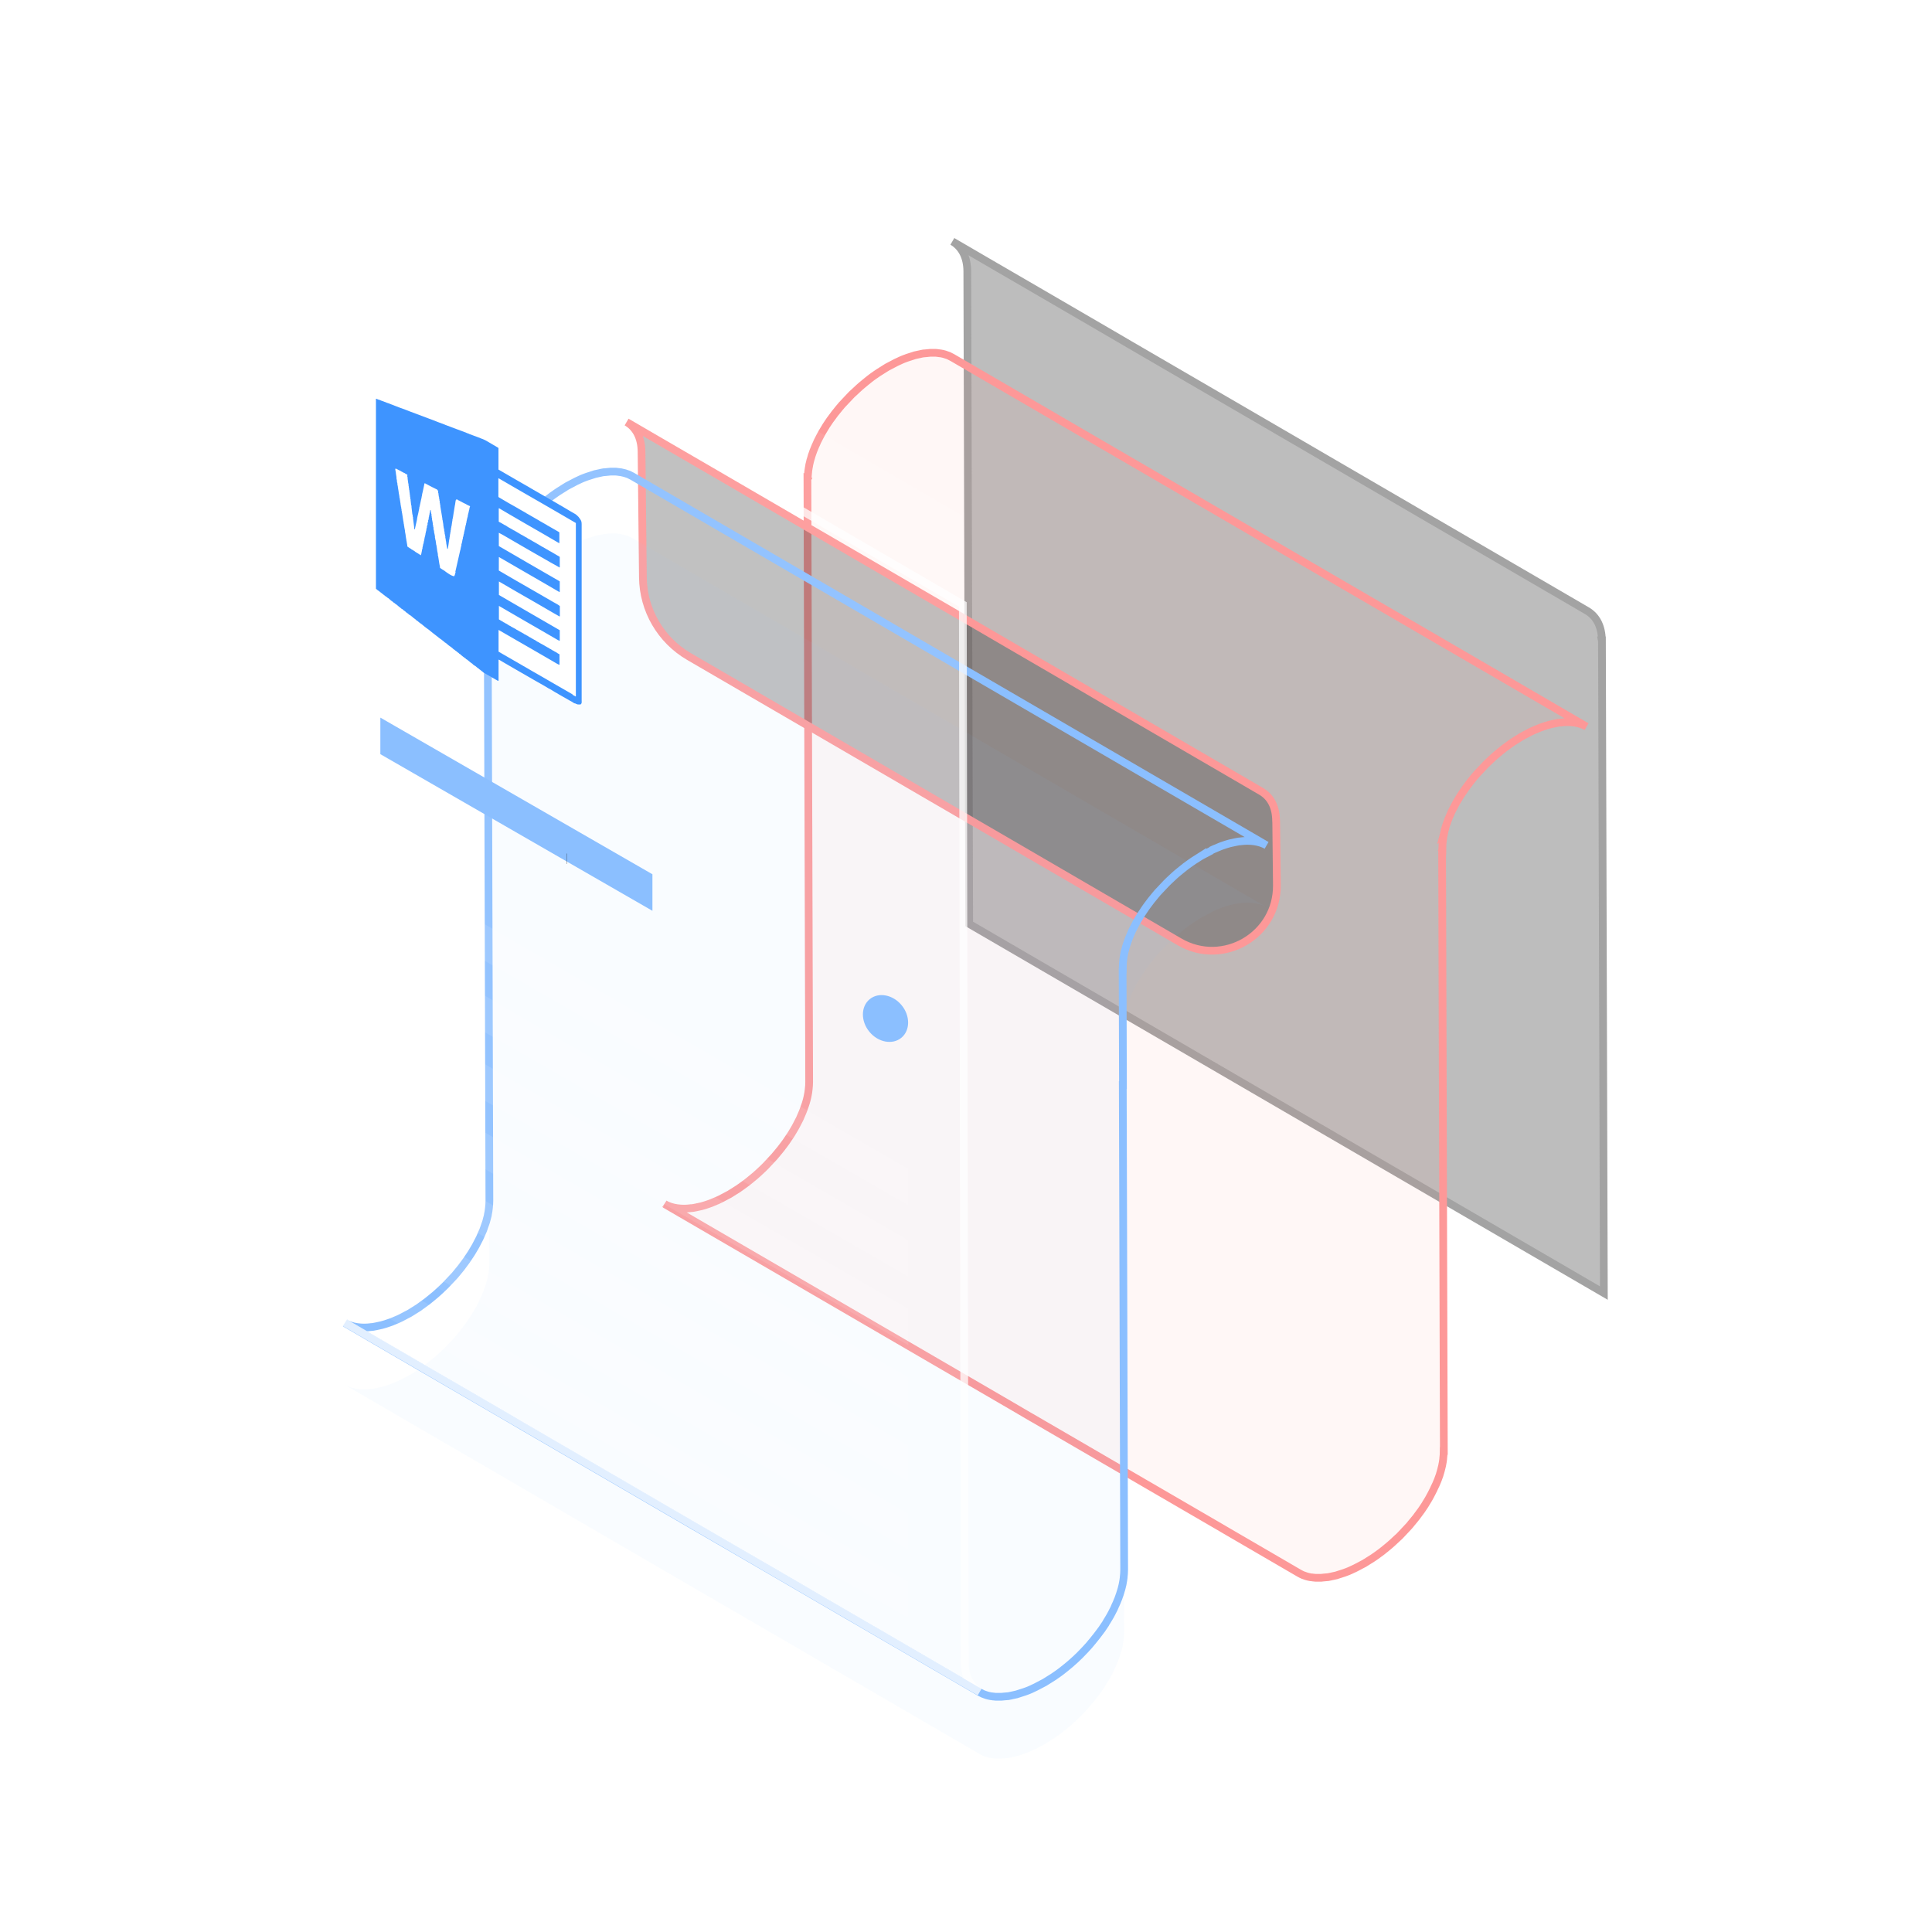 <svg width="500" height="500" viewBox="0 0 500 500" fill="none" xmlns="http://www.w3.org/2000/svg">
<g filter="url(#filter0_if_4145_76744)">
<path d="M414.56 178.792C414.56 175.07 413.117 172.459 410.69 171.051L401.987 165.978L393.856 161.248L388.268 157.996L372.981 149.099L367.461 145.892L364.885 144.381L357.796 140.258L343.528 131.956L336.989 128.143L292.261 102.126L289.684 100.614L276.779 93.102L270.068 89.197L261.755 84.365L255.17 80.54L246.467 75.467C248.895 76.887 250.315 79.498 250.338 83.208L250.83 252.106L415.076 347.643L414.583 178.734H414.549L414.56 178.792Z" fill="black" fill-opacity="0.26"/>
<path d="M414.56 178.792C414.56 175.07 413.117 172.459 410.69 171.051L401.987 165.978L393.856 161.248L388.268 157.996L372.981 149.099L367.461 145.892L364.885 144.381L357.796 140.258L343.528 131.956L336.989 128.143L292.261 102.126L289.684 100.614L276.779 93.102L270.068 89.197L261.755 84.365L255.17 80.54L246.467 75.467C248.895 76.887 250.315 79.498 250.338 83.208L250.83 252.106L415.076 347.643L414.583 178.734H414.549L414.56 178.792Z" stroke="#A3A3A3" stroke-width="2"/>
</g>
<g filter="url(#filter1_if_4145_76744)">
<path d="M374.078 197.225L373.643 198.886L373.689 198.851C373.689 198.851 373.677 198.909 373.677 198.943C373.552 199.514 373.46 200.091 373.402 200.672C373.322 201.336 373.276 202 373.276 202.63L372.612 202.31L373.219 202.665L373.574 328.113L373.666 358.493H373.631C373.631 359.134 373.586 359.787 373.505 360.451V360.566C373.444 361.104 373.356 361.639 373.242 362.169C373.242 362.169 373.231 362.226 373.231 362.261L372.921 363.509L372.795 363.944C372.773 364.001 372.75 364.07 372.738 364.139L372.681 364.333C372.657 364.4 372.637 364.469 372.624 364.539C372.61 364.609 372.591 364.678 372.566 364.745L372.131 365.948C372.12 365.982 372.085 366.028 372.085 366.062L371.994 366.28L371.811 366.715L371.627 367.15L371.25 367.94L371.124 368.204C371.111 368.259 371.092 368.313 371.066 368.364L370.425 369.624C370.368 369.75 370.299 369.853 370.242 369.967L370.013 370.391C369.898 370.574 369.807 370.769 369.704 370.952L369.417 371.422L369.131 371.891C369.067 372.022 368.995 372.148 368.913 372.269C368.902 372.315 368.868 372.361 368.833 372.406L367.78 373.975C367.75 374.003 367.723 374.033 367.7 374.067L367.482 374.365L367.264 374.662L367.001 375.017L366.474 375.727C366.451 375.762 366.429 375.784 366.406 375.807C366.383 375.83 366.36 375.865 366.337 375.899L365.432 376.998L365.157 377.33L365.02 377.502L364.734 377.846C364.722 377.88 364.699 377.891 364.688 377.903L362.432 380.308L362.18 380.571L361.711 380.995L360.497 382.128L359.672 382.861L358.802 383.583L358.367 383.938L357.955 384.27L357.542 384.602L356.065 385.678L355.699 385.93L355.332 386.182L353.053 387.614L350.717 388.839L350.248 389.056L350.019 389.159L349.664 389.331L349.068 389.595L348.576 389.789C348.496 389.824 348.416 389.847 348.324 389.881L347.832 390.064L345.908 390.683C345.874 390.717 345.851 390.717 345.793 390.717L344.9 390.912L344.625 390.969C344.49 390.993 344.357 391.023 344.225 391.06L343.652 391.175H343.538L343.022 391.221H342.954L341.889 391.335H340.446C340.194 391.324 339.965 391.289 339.713 391.255C339.644 391.255 339.564 391.232 339.484 391.221C339.449 391.221 339.404 391.221 339.369 391.209C339.312 391.198 339.255 391.198 339.198 391.198C338.82 391.141 338.453 391.038 338.11 390.946L337.858 390.854L337.743 390.82C337.697 390.797 337.652 390.786 337.594 390.763C337.571 390.763 337.537 390.74 337.514 390.74L337.159 390.614C336.873 390.488 336.587 390.35 336.323 390.19L336.232 390.144L329.098 385.988L322.089 381.911L317.955 379.506L315.986 378.35L297.824 367.791L296.164 366.83L292.259 364.551L287.69 361.894L285.285 360.497L282.709 358.997L270.673 352L267.009 349.87H266.986L261.73 346.79L259.165 345.301L181.869 300.344L179.098 298.729L175.742 296.782L172.055 294.63C172.456 294.859 172.88 295.042 173.326 295.202C173.406 295.236 173.498 295.259 173.59 295.294C174.071 295.454 174.574 295.569 175.101 295.649C175.216 295.683 175.33 295.694 175.445 295.694C175.88 295.752 176.349 295.786 176.807 295.786H177.323C177.805 295.775 178.287 295.737 178.766 295.672H178.937C179.052 295.672 179.166 295.66 179.281 295.637C179.556 295.603 179.853 295.534 180.128 295.477L180.369 295.42L180.644 295.362C180.943 295.307 181.241 295.242 181.537 295.168C182.201 294.996 182.877 294.778 183.575 294.526L184.068 294.343L185.762 293.633L186.461 293.301L188.785 292.076L191.064 290.644L191.431 290.381L191.797 290.129L193.274 289.053L193.687 288.721C193.687 288.721 193.961 288.503 194.099 288.389C194.542 288.04 194.978 287.681 195.404 287.312L195.817 286.946C195.817 286.946 196.091 286.705 196.229 286.579L197.443 285.446L198.153 284.747L200.408 282.331L200.741 281.93C200.787 281.87 200.837 281.813 200.889 281.758L202.069 280.327L202.756 279.422L203.008 279.09L203.225 278.792L203.443 278.495L204.657 276.697L204.771 276.514C204.771 276.514 204.84 276.388 204.886 276.33L205.768 274.842L205.997 274.418L206.901 272.677L206.97 272.529C206.981 272.494 207.004 272.448 207.027 272.414C207.274 271.865 207.511 271.312 207.737 270.754C207.749 270.719 207.772 270.674 207.783 270.639C207.794 270.605 207.817 270.57 207.829 270.525L208.436 268.818C208.459 268.761 208.482 268.692 208.493 268.624C208.516 268.555 208.527 268.498 208.562 268.429C208.728 267.874 208.873 267.312 208.997 266.746C209.008 266.711 209.008 266.7 209.008 266.666C209.133 266.095 209.225 265.518 209.283 264.936C209.363 264.272 209.409 263.62 209.409 262.978L209.318 232.598L208.963 107.15L209.684 107.573L209.031 107.127C209.031 106.486 209.077 105.833 209.157 105.169V105.054C209.214 104.527 209.318 104.001 209.421 103.451V103.394V103.348L209.684 102.26L209.718 102.111L209.787 101.894C209.787 101.894 209.833 101.745 209.856 101.676C209.879 101.607 209.902 101.55 209.913 101.481L209.97 101.287C209.993 101.218 210.016 101.149 210.027 101.081C210.05 101.012 210.062 100.943 210.085 100.875L210.508 99.672C210.508 99.672 210.508 99.661 210.52 99.649C210.531 99.626 210.554 99.592 210.554 99.569C210.589 99.512 210.623 99.432 210.646 99.352L210.715 99.168L210.989 98.493C211.058 98.367 211.115 98.229 211.173 98.092C211.23 97.954 211.299 97.817 211.356 97.691C211.379 97.645 211.402 97.599 211.413 97.554C211.436 97.508 211.447 97.474 211.47 97.416C211.47 97.416 211.505 97.325 211.528 97.279L212.169 96.019C212.169 96.019 212.226 95.905 212.26 95.847C212.295 95.79 212.318 95.733 212.352 95.676L212.581 95.252L212.741 94.966C212.791 94.872 212.844 94.78 212.902 94.691L213.474 93.74L213.589 93.557L213.703 93.374L213.738 93.305L213.772 93.237L214.826 91.668C214.826 91.668 214.883 91.61 214.906 91.576L215.352 90.969L216.131 89.916C216.154 89.881 216.177 89.858 216.2 89.835C216.223 89.813 216.246 89.778 216.268 89.755L217.219 88.576L217.448 88.312L217.872 87.797L217.929 87.74L220.196 85.335L220.311 85.221C220.359 85.174 220.405 85.124 220.448 85.072L220.918 84.648C221.311 84.259 221.716 83.881 222.131 83.514L222.395 83.274C222.576 83.104 222.764 82.94 222.956 82.781L224.261 81.705L224.674 81.373C224.674 81.373 224.948 81.156 225.086 81.041C225.566 80.666 226.059 80.307 226.563 79.965L226.93 79.713L227.296 79.461L229.575 78.029L231.911 76.804L232.38 76.586L232.609 76.483L232.964 76.312L233.56 76.048L234.052 75.853C234.132 75.831 234.213 75.796 234.304 75.762C234.453 75.693 234.636 75.636 234.797 75.579L236.709 74.96C236.755 74.926 236.789 74.926 236.835 74.926C237.13 74.851 237.428 74.786 237.728 74.731C237.82 74.72 237.911 74.697 238.003 74.674C238.138 74.65 238.272 74.62 238.404 74.582C238.592 74.534 238.784 74.496 238.976 74.468H239.091L239.606 74.422C239.983 74.374 240.361 74.336 240.74 74.308H242.183L242.686 74.365C242.767 74.365 242.847 74.388 242.927 74.399L243.27 74.445C243.328 74.457 243.385 74.457 243.442 74.457C243.82 74.514 244.187 74.605 244.53 74.708L244.782 74.8C244.828 74.811 244.874 74.834 244.919 74.846C244.965 74.857 245 74.88 245.057 74.892C245.08 74.892 245.114 74.915 245.137 74.915C245.257 74.951 245.376 74.993 245.492 75.04L246.328 75.464L246.42 75.51L410.607 171.048C410.207 170.819 409.771 170.635 409.325 170.475C409.245 170.441 409.153 170.418 409.062 170.384C408.581 170.223 408.077 170.109 407.55 170.029C407.435 169.994 407.321 169.983 407.206 169.983C406.771 169.925 406.302 169.891 405.844 169.891H405.328C404.846 169.902 404.364 169.94 403.886 170.006H403.714C403.599 170.006 403.485 170.017 403.37 170.04C403.095 170.074 402.798 170.143 402.523 170.2C402.443 170.212 402.363 170.235 402.282 170.258L402.008 170.315C401.708 170.37 401.41 170.435 401.114 170.51C400.45 170.681 399.775 170.899 399.076 171.151L398.561 171.334L396.866 172.044L396.167 172.365L393.831 173.59L391.553 175.021L390.82 175.537L389.343 176.613L388.93 176.945L388.518 177.266C388.075 177.614 387.639 177.973 387.213 178.342L386.8 178.709C386.8 178.709 386.525 178.949 386.388 179.075L385.174 180.209L384.464 180.907L382.197 183.312L381.853 183.713L381.705 183.885L380.525 185.327L379.609 186.553C379.453 186.749 379.304 186.952 379.162 187.16L377.949 188.957L377.834 189.141C377.797 189.203 377.759 189.264 377.719 189.324L376.838 190.813L376.609 191.236L375.704 192.977L375.578 193.24C375.331 193.789 375.094 194.343 374.868 194.901C374.857 194.924 374.845 194.958 374.822 194.992C374.811 195.027 374.788 195.072 374.777 195.118L374.17 196.824C374.147 196.882 374.124 196.95 374.112 197.019L374.055 197.214L374.078 197.225ZM171.964 294.549C171.994 294.569 172.024 294.588 172.055 294.607L171.964 294.549Z" fill="#FA8072" fill-opacity="0.06"/>
<path d="M374.078 197.225L373.643 198.886L373.689 198.851C373.689 198.851 373.677 198.909 373.677 198.943C373.552 199.514 373.46 200.091 373.402 200.672C373.322 201.336 373.276 202 373.276 202.63L372.612 202.31L373.219 202.665L373.574 328.113L373.666 358.493H373.631C373.631 359.134 373.586 359.787 373.505 360.451V360.566C373.444 361.104 373.356 361.639 373.242 362.169C373.242 362.169 373.231 362.226 373.231 362.261L372.921 363.509L372.795 363.944C372.773 364.001 372.75 364.07 372.738 364.139L372.681 364.333C372.657 364.4 372.637 364.469 372.624 364.539C372.61 364.609 372.591 364.678 372.566 364.745L372.131 365.948C372.12 365.982 372.085 366.028 372.085 366.062L371.994 366.28L371.811 366.715L371.627 367.15L371.25 367.94L371.124 368.204C371.111 368.259 371.092 368.313 371.066 368.364L370.425 369.624C370.368 369.75 370.299 369.853 370.242 369.967L370.013 370.391C369.898 370.574 369.807 370.769 369.704 370.952L369.417 371.422L369.131 371.891C369.067 372.022 368.995 372.148 368.913 372.269C368.902 372.315 368.868 372.361 368.833 372.406L367.78 373.975C367.75 374.003 367.723 374.033 367.7 374.067L367.482 374.365L367.264 374.662L367.001 375.017L366.474 375.727C366.451 375.762 366.429 375.784 366.406 375.807C366.383 375.83 366.36 375.865 366.337 375.899L365.432 376.998L365.157 377.33L365.02 377.502L364.734 377.846C364.722 377.88 364.699 377.891 364.688 377.903L362.432 380.308L362.18 380.571L361.711 380.995L360.497 382.128L359.672 382.861L358.802 383.583L358.367 383.938L357.955 384.27L357.542 384.602L356.065 385.678L355.699 385.93L355.332 386.182L353.053 387.614L350.717 388.839L350.248 389.056L350.019 389.159L349.664 389.331L349.068 389.595L348.576 389.789C348.496 389.824 348.416 389.847 348.324 389.881L347.832 390.064L345.908 390.683C345.874 390.717 345.851 390.717 345.793 390.717L344.9 390.912L344.625 390.969C344.49 390.993 344.357 391.023 344.225 391.06L343.652 391.175H343.538L343.022 391.221H342.954L341.889 391.335H340.446C340.194 391.324 339.965 391.289 339.713 391.255C339.644 391.255 339.564 391.232 339.484 391.221C339.449 391.221 339.404 391.221 339.369 391.209C339.312 391.198 339.255 391.198 339.198 391.198C338.82 391.141 338.453 391.038 338.11 390.946L337.858 390.854L337.743 390.82C337.697 390.797 337.652 390.786 337.594 390.763C337.571 390.763 337.537 390.74 337.514 390.74L337.159 390.614C336.873 390.488 336.587 390.35 336.323 390.19L336.232 390.144L329.098 385.988L322.089 381.911L317.955 379.506L315.986 378.35L297.824 367.791L296.164 366.83L292.259 364.551L287.69 361.894L285.285 360.497L282.709 358.997L270.673 352L267.009 349.87H266.986L261.73 346.79L259.165 345.301L181.869 300.344L179.098 298.729L175.742 296.782L172.055 294.63C172.456 294.859 172.88 295.042 173.326 295.202C173.406 295.236 173.498 295.259 173.59 295.294C174.071 295.454 174.574 295.569 175.101 295.649C175.216 295.683 175.33 295.694 175.445 295.694C175.88 295.752 176.349 295.786 176.807 295.786H177.323C177.805 295.775 178.287 295.737 178.766 295.672H178.937C179.052 295.672 179.166 295.66 179.281 295.637C179.556 295.603 179.853 295.534 180.128 295.477L180.369 295.42L180.644 295.362C180.943 295.307 181.241 295.242 181.537 295.168C182.201 294.996 182.877 294.778 183.575 294.526L184.068 294.343L185.762 293.633L186.461 293.301L188.785 292.076L191.064 290.644L191.431 290.381L191.797 290.129L193.274 289.053L193.687 288.721C193.687 288.721 193.961 288.503 194.099 288.389C194.542 288.04 194.978 287.681 195.404 287.312L195.817 286.946C195.817 286.946 196.091 286.705 196.229 286.579L197.443 285.446L198.153 284.747L200.408 282.331L200.741 281.93C200.787 281.87 200.837 281.813 200.889 281.758L202.069 280.327L202.756 279.422L203.008 279.09L203.225 278.792L203.443 278.495L204.657 276.697L204.771 276.514C204.771 276.514 204.84 276.388 204.886 276.33L205.768 274.842L205.997 274.418L206.901 272.677L206.97 272.529C206.981 272.494 207.004 272.448 207.027 272.414C207.274 271.865 207.511 271.312 207.737 270.754C207.749 270.719 207.772 270.674 207.783 270.639C207.794 270.605 207.817 270.57 207.829 270.525L208.436 268.818C208.459 268.761 208.482 268.692 208.493 268.624C208.516 268.555 208.527 268.498 208.562 268.429C208.728 267.874 208.873 267.312 208.997 266.746C209.008 266.711 209.008 266.7 209.008 266.666C209.133 266.095 209.225 265.518 209.283 264.936C209.363 264.272 209.409 263.62 209.409 262.978L209.318 232.598L208.963 107.15L209.684 107.573L209.031 107.127C209.031 106.486 209.077 105.833 209.157 105.169V105.054C209.214 104.527 209.318 104.001 209.421 103.451V103.394V103.348L209.684 102.26L209.718 102.111L209.787 101.894C209.787 101.894 209.833 101.745 209.856 101.676C209.879 101.607 209.902 101.55 209.913 101.481L209.97 101.287C209.993 101.218 210.016 101.149 210.027 101.081C210.05 101.012 210.062 100.943 210.085 100.875L210.508 99.672C210.508 99.672 210.508 99.661 210.52 99.649C210.531 99.626 210.554 99.592 210.554 99.569C210.589 99.512 210.623 99.432 210.646 99.352L210.715 99.168L210.989 98.493C211.058 98.367 211.115 98.229 211.173 98.092C211.23 97.954 211.299 97.817 211.356 97.691C211.379 97.645 211.402 97.599 211.413 97.554C211.436 97.508 211.447 97.474 211.47 97.416C211.47 97.416 211.505 97.325 211.528 97.279L212.169 96.019C212.169 96.019 212.226 95.905 212.26 95.847C212.295 95.79 212.318 95.733 212.352 95.676L212.581 95.252L212.741 94.966C212.791 94.872 212.844 94.78 212.902 94.691L213.474 93.74L213.589 93.557L213.703 93.374L213.738 93.305L213.772 93.237L214.826 91.668C214.826 91.668 214.883 91.61 214.906 91.576L215.352 90.969L216.131 89.916C216.154 89.881 216.177 89.858 216.2 89.835C216.223 89.813 216.246 89.778 216.268 89.755L217.219 88.576L217.448 88.312L217.872 87.797L217.929 87.74L220.196 85.335L220.311 85.221C220.359 85.174 220.405 85.124 220.448 85.072L220.918 84.648C221.311 84.259 221.716 83.881 222.131 83.514L222.395 83.274C222.576 83.104 222.764 82.94 222.956 82.781L224.261 81.705L224.674 81.373C224.674 81.373 224.948 81.156 225.086 81.041C225.566 80.666 226.059 80.307 226.563 79.965L226.93 79.713L227.296 79.461L229.575 78.029L231.911 76.804L232.38 76.586L232.609 76.483L232.964 76.312L233.56 76.048L234.052 75.853C234.132 75.831 234.213 75.796 234.304 75.762C234.453 75.693 234.636 75.636 234.797 75.579L236.709 74.96C236.755 74.926 236.789 74.926 236.835 74.926C237.13 74.851 237.428 74.786 237.728 74.731C237.82 74.72 237.911 74.697 238.003 74.674C238.138 74.65 238.272 74.62 238.404 74.582C238.592 74.534 238.784 74.496 238.976 74.468H239.091L239.606 74.422C239.983 74.374 240.361 74.336 240.74 74.308H242.183L242.686 74.365C242.767 74.365 242.847 74.388 242.927 74.399L243.27 74.445C243.328 74.457 243.385 74.457 243.442 74.457C243.82 74.514 244.187 74.605 244.53 74.708L244.782 74.8C244.828 74.811 244.874 74.834 244.919 74.846C244.965 74.857 245 74.88 245.057 74.892C245.08 74.892 245.114 74.915 245.137 74.915C245.257 74.951 245.376 74.993 245.492 75.04L246.328 75.464L246.42 75.51L410.607 171.048C410.207 170.819 409.771 170.635 409.325 170.475C409.245 170.441 409.153 170.418 409.062 170.384C408.581 170.223 408.077 170.109 407.55 170.029C407.435 169.994 407.321 169.983 407.206 169.983C406.771 169.925 406.302 169.891 405.844 169.891H405.328C404.846 169.902 404.364 169.94 403.886 170.006H403.714C403.599 170.006 403.485 170.017 403.37 170.04C403.095 170.074 402.798 170.143 402.523 170.2C402.443 170.212 402.363 170.235 402.282 170.258L402.008 170.315C401.708 170.37 401.41 170.435 401.114 170.51C400.45 170.681 399.775 170.899 399.076 171.151L398.561 171.334L396.866 172.044L396.167 172.365L393.831 173.59L391.553 175.021L390.82 175.537L389.343 176.613L388.93 176.945L388.518 177.266C388.075 177.614 387.639 177.973 387.213 178.342L386.8 178.709C386.8 178.709 386.525 178.949 386.388 179.075L385.174 180.209L384.464 180.907L382.197 183.312L381.853 183.713L381.705 183.885L380.525 185.327L379.609 186.553C379.453 186.749 379.304 186.952 379.162 187.16L377.949 188.957L377.834 189.141C377.797 189.203 377.759 189.264 377.719 189.324L376.838 190.813L376.609 191.236L375.704 192.977L375.578 193.24C375.331 193.789 375.094 194.343 374.868 194.901C374.857 194.924 374.845 194.958 374.822 194.992C374.811 195.027 374.788 195.072 374.777 195.118L374.17 196.824C374.147 196.882 374.124 196.95 374.112 197.019L374.055 197.214L374.078 197.225ZM171.964 294.549C171.994 294.569 172.024 294.588 172.055 294.607L171.964 294.549Z" stroke="#FD9898" stroke-width="2"/>
</g>
<g filter="url(#filter2_if_4145_76744)">
<path d="M330.246 225.491C330.247 225.497 330.256 225.496 330.256 225.49C330.243 221.796 328.802 219.203 326.386 217.801L317.683 212.728L309.552 207.999L303.964 204.747L288.677 195.849L283.157 192.643L280.581 191.131L273.492 187.009L259.224 178.707L252.686 174.893L207.957 148.876L205.38 147.365L192.475 139.853L185.764 135.948L177.451 131.115L170.866 127.291L162.163 122.218C164.591 123.638 166.011 126.249 166.034 129.959L166.381 162.421C166.471 170.875 171.003 178.659 178.312 182.91L305.256 256.75C316.505 263.293 330.595 255.088 330.456 242.075L330.279 225.5C330.279 225.492 330.272 225.485 330.264 225.485H330.251C330.248 225.485 330.245 225.488 330.246 225.491Z" fill="black" fill-opacity="0.26"/>
<path d="M330.246 225.491C330.247 225.497 330.256 225.496 330.256 225.49C330.243 221.796 328.802 219.203 326.386 217.801L317.683 212.728L309.552 207.999L303.964 204.747L288.677 195.849L283.157 192.643L280.581 191.131L273.492 187.009L259.224 178.707L252.686 174.893L207.957 148.876L205.38 147.365L192.475 139.853L185.764 135.948L177.451 131.115L170.866 127.291L162.163 122.218C164.591 123.638 166.011 126.249 166.034 129.959L166.381 162.421C166.471 170.875 171.003 178.659 178.312 182.91L305.256 256.75C316.505 263.293 330.595 255.088 330.456 242.075L330.279 225.5C330.279 225.492 330.272 225.485 330.264 225.485H330.251C330.248 225.485 330.245 225.488 330.246 225.491Z" stroke="#FD9898" stroke-width="2"/>
</g>
<g filter="url(#filter3_i_4145_76744)">
<path d="M313.514 220.116L311.178 221.341V221.307L308.922 222.738L308.556 222.99L308.189 223.242L307.788 223.528L306.712 224.318L306.3 224.65L305.887 224.982L305.796 225.051L304.582 226.047L304.021 226.54L303.758 226.78L302.544 227.914L301.834 228.612L299.566 231.017L299.234 231.418L299.085 231.59L297.906 233.033L297.127 234.063C297.07 234.132 297.024 234.201 296.967 234.281L296.887 234.395L296.532 234.876L295.318 236.686L295.203 236.869C295.169 236.926 295.135 236.995 295.089 237.052L294.207 238.541L293.978 238.964L293.074 240.705L292.948 240.968C292.913 241.06 292.867 241.14 292.833 241.232L292.238 242.64C292.226 242.686 292.203 242.72 292.192 242.755C292.18 242.789 292.157 242.823 292.146 242.858L291.539 244.564L291.413 244.953L290.978 246.614C290.978 246.637 290.978 246.66 290.967 246.682V246.705C290.841 247.276 290.75 247.853 290.692 248.435C290.612 249.099 290.566 249.751 290.566 250.393L290.131 250.198L290.531 250.427L290.623 280.807H290.577L290.932 406.244C290.932 406.885 290.886 407.538 290.806 408.202V408.317C290.749 408.844 290.646 409.37 290.543 409.92C290.543 409.92 290.531 409.977 290.531 410.012L290.279 411.042C290.257 411.111 290.245 411.18 290.222 411.26L290.085 411.695C290.062 411.752 290.039 411.821 290.028 411.89L289.97 412.084L289.902 412.302C289.902 412.302 289.867 412.439 289.844 412.496L289.421 413.699C289.409 413.733 289.375 413.779 289.375 413.813L289.283 414.031L288.928 414.901L288.55 415.714C288.527 415.76 288.505 415.806 288.493 415.852C288.47 415.897 288.459 415.932 288.436 415.989C288.424 416.045 288.404 416.099 288.379 416.149L287.737 417.409L287.554 417.753L287.325 418.176L287.165 418.451C287.119 418.543 287.062 418.634 287.004 418.726L286.718 419.195L286.432 419.665C286.386 419.734 286.34 419.802 286.306 419.883C286.283 419.928 286.249 419.974 286.226 420.031C286.214 420.077 286.18 420.123 286.146 420.169L285.092 421.738C285.058 421.772 285.035 421.806 285.012 421.829L284.565 422.436L284.199 422.917L283.764 423.49L283.626 423.661L282.676 424.841L282.447 425.104L282.309 425.276L282.023 425.62C282.023 425.631 282.012 425.654 282 425.665L281.977 425.688C281.245 426.516 280.489 427.321 279.71 428.105L279.458 428.368L279.011 428.792C278.621 429.184 278.216 429.562 277.798 429.925L276.973 430.658L275.668 431.735L275.255 432.055L274.843 432.387C274.363 432.763 273.87 433.122 273.366 433.464C273.247 433.552 273.124 433.636 273 433.716C272.88 433.803 272.758 433.887 272.633 433.968L270.354 435.399L268.018 436.624C267.869 436.704 267.721 436.762 267.583 436.83L267.308 436.956L266.953 437.128L266.358 437.392L265.865 437.586C265.785 437.609 265.694 437.643 265.613 437.678L265.098 437.861L263.174 438.479C263.14 438.514 263.117 438.514 263.06 438.514C262.764 438.588 262.466 438.653 262.167 438.708C262.074 438.722 261.982 438.741 261.892 438.766C261.757 438.789 261.623 438.82 261.491 438.857C261.302 438.905 261.111 438.944 260.918 438.972H260.804L260.289 439.018H260.22L259.155 439.121H257.701C257.472 439.109 257.266 439.086 257.048 439.052H256.968L256.796 439.018C256.739 439.018 256.682 439.006 256.624 438.995C256.567 438.983 256.51 438.983 256.452 438.983C256.086 438.926 255.708 438.823 255.365 438.731L255.113 438.64C255.067 438.628 255.021 438.605 254.975 438.594C254.929 438.582 254.895 438.56 254.838 438.548C254.7 438.502 254.54 438.456 254.403 438.388L253.567 437.964L253.475 437.918L244.772 432.845L241.635 431.025L236.642 428.116L231.054 424.864L221.95 419.573L219.522 418.165L210.247 412.771L209.25 412.187L207.659 411.26L200.57 407.137L195.795 404.366L190.23 401.137L179.741 395.045L175.527 392.594L171.312 390.144L162.896 385.243L154.685 380.467L152.406 379.139L142.089 373.139L139.1 371.398L135.001 369.016L132.424 367.505L128.508 365.226L123.149 362.111L111.617 355.412L108.365 353.523L106.029 352.16L97.899 347.431L89.299 342.415C89.688 342.644 90.123 342.827 90.57 342.976C90.65 343.01 90.742 343.045 90.833 343.068C91.314 343.228 91.806 343.342 92.345 343.423C92.459 343.457 92.574 343.468 92.688 343.468C93.123 343.526 93.593 343.56 94.051 343.56H94.566C95.049 343.549 95.531 343.511 96.009 343.445C96.066 343.445 96.124 343.445 96.181 343.434C96.295 343.434 96.41 343.423 96.524 343.4C96.799 343.365 97.097 343.297 97.372 343.239L97.612 343.182L97.887 343.125C98.187 343.07 98.485 343.005 98.78 342.93C99.445 342.758 100.12 342.541 100.819 342.289L101.334 342.106L103.029 341.396L103.739 341.064L106.063 339.838L108.342 338.407L109.052 337.892L110.529 336.815L110.942 336.483C110.942 336.483 111.216 336.266 111.354 336.151C111.797 335.803 112.233 335.444 112.659 335.075L112.946 334.823L113.472 334.353L114.686 333.22L115.396 332.521L117.663 330.116L117.996 329.715L118.144 329.544L119.324 328.101L120.251 326.853C120.408 326.656 120.557 326.453 120.698 326.246C121.117 325.652 121.522 325.049 121.912 324.436L122.049 324.219C122.072 324.173 122.107 324.127 122.129 324.081L123.011 322.593L123.24 322.169L124.145 320.428C124.169 320.385 124.188 320.339 124.202 320.291C124.225 320.245 124.236 320.199 124.259 320.165L124.992 318.505C125.004 318.47 125.027 318.424 125.038 318.39C125.049 318.356 125.072 318.321 125.084 318.276C125.303 317.705 125.505 317.129 125.691 316.547L125.817 316.157L126.252 314.497V314.451V314.405C126.377 313.835 126.469 313.257 126.527 312.676C126.607 312.012 126.653 311.359 126.653 310.718L126.298 185.269L126.206 154.889L126.55 155.084L126.229 154.855C126.229 154.214 126.275 153.561 126.355 152.897V152.782C126.412 152.256 126.515 151.729 126.618 151.179V151.122V151.076L126.87 149.988L126.905 149.839L126.973 149.622C126.973 149.622 127.019 149.473 127.042 149.404C127.065 149.347 127.088 149.278 127.099 149.209L127.157 149.015C127.181 148.948 127.2 148.879 127.214 148.809C127.237 148.74 127.248 148.671 127.271 148.603L127.695 147.412C127.695 147.412 127.695 147.4 127.706 147.389C127.718 147.366 127.741 147.331 127.741 147.309C127.752 147.274 127.775 147.228 127.786 147.194C127.798 147.16 127.821 147.125 127.832 147.08L128.015 146.656C128.069 146.512 128.131 146.37 128.199 146.232L128.382 145.831L128.565 145.431C128.589 145.387 128.608 145.341 128.622 145.293C128.645 145.247 128.657 145.213 128.68 145.156C128.692 145.1 128.711 145.046 128.737 144.995L129.378 143.736C129.412 143.679 129.435 143.621 129.47 143.564C129.504 143.507 129.527 143.45 129.561 143.392L129.79 142.969L129.951 142.694C129.996 142.602 130.054 142.511 130.111 142.419L130.397 141.949C130.397 141.949 130.592 141.64 130.683 141.48C130.741 141.365 130.821 141.251 130.901 141.125C130.901 141.125 130.947 141.033 130.981 140.987L132.035 139.419C132.065 139.391 132.092 139.36 132.115 139.327L132.195 139.213L132.55 138.732L132.813 138.377L133.34 137.667C133.363 137.632 133.386 137.609 133.409 137.586C133.432 137.564 133.455 137.529 133.478 137.506L134.657 136.063L135.081 135.548C135.081 135.548 135.115 135.502 135.127 135.491L137.394 133.086L137.508 132.96L137.646 132.823L138.092 132.399C138.483 132.007 138.888 131.628 139.306 131.265L140.131 130.533L141.001 129.811L141.436 129.456C141.707 129.233 141.981 129.015 142.261 128.803C142.741 128.428 143.233 128.069 143.738 127.727L144.104 127.475C144.104 127.475 144.345 127.303 144.471 127.223L146.75 125.792L149.086 124.566C149.235 124.486 149.383 124.429 149.521 124.36L149.796 124.234L150.151 124.063L150.746 123.799L151.25 123.605L151.49 123.513L152.006 123.33L153.93 122.711C153.964 122.677 153.987 122.677 154.044 122.677C154.34 122.602 154.637 122.537 154.937 122.482C155.029 122.471 155.12 122.448 155.212 122.425C155.347 122.401 155.481 122.371 155.613 122.333L156.185 122.219H156.288L156.804 122.173L157.937 122.059H159.403C159.571 122.083 159.739 122.102 159.907 122.116C159.987 122.116 160.067 122.139 160.148 122.15L160.491 122.196C160.537 122.207 160.594 122.207 160.663 122.207L161.751 122.459L162.003 122.551C162.003 122.551 162.094 122.585 162.14 122.597C162.186 122.608 162.22 122.631 162.277 122.643C162.3 122.643 162.335 122.666 162.358 122.666C162.478 122.702 162.596 122.744 162.713 122.791L163.549 123.215L163.64 123.261L327.794 218.776C327.393 218.547 326.958 218.364 326.511 218.203C326.431 218.169 326.339 218.146 326.248 218.112C325.767 217.963 325.274 217.837 324.736 217.757C324.622 217.722 324.507 217.711 324.393 217.711C323.958 217.654 323.488 217.619 323.03 217.619H322.515C322.032 217.63 321.55 217.668 321.072 217.734C321.015 217.734 320.957 217.734 320.9 217.745C320.786 217.745 320.671 217.757 320.557 217.78C320.282 217.814 319.984 217.883 319.709 217.94L319.469 217.997L319.194 218.054C318.894 218.109 318.596 218.174 318.301 218.249C317.636 218.421 316.961 218.638 316.262 218.89L315.77 219.074L314.075 219.784L313.377 220.116H313.514ZM89.264 342.346C89.298 342.367 89.332 342.386 89.367 342.403C89.333 342.381 89.299 342.369 89.264 342.346Z" fill="#8BBFFF" fill-opacity="0.05"/>
</g>
<path d="M313.514 220.116L311.178 221.341V221.307L308.922 222.738L308.556 222.99L308.189 223.242L307.788 223.528L306.712 224.318L306.3 224.65L305.887 224.982L305.796 225.051L304.582 226.047L304.021 226.54L303.758 226.78L302.544 227.914L301.834 228.612L299.566 231.017L299.234 231.418L299.085 231.59L297.906 233.033L297.127 234.063C297.07 234.132 297.024 234.201 296.967 234.281L296.887 234.395L296.532 234.876L295.318 236.686L295.203 236.869C295.169 236.926 295.135 236.995 295.089 237.052L294.207 238.541L293.978 238.964L293.074 240.705L292.948 240.968C292.913 241.06 292.867 241.14 292.833 241.232L292.238 242.64C292.226 242.686 292.203 242.72 292.192 242.755C292.18 242.789 292.157 242.823 292.146 242.858L291.539 244.564L291.413 244.953L290.978 246.614C290.978 246.637 290.978 246.66 290.967 246.682V246.705C290.841 247.276 290.75 247.853 290.692 248.435C290.612 249.099 290.566 249.751 290.566 250.393L290.131 250.198L290.531 250.427L290.623 280.807H290.577L290.932 406.244C290.932 406.885 290.886 407.538 290.806 408.202V408.317C290.749 408.844 290.646 409.37 290.543 409.92C290.543 409.92 290.531 409.977 290.531 410.012L290.279 411.042C290.257 411.111 290.245 411.18 290.222 411.26L290.085 411.695C290.062 411.752 290.039 411.821 290.028 411.89L289.97 412.084L289.902 412.302C289.902 412.302 289.867 412.439 289.844 412.496L289.421 413.699C289.409 413.733 289.375 413.779 289.375 413.813L289.283 414.031L288.928 414.901L288.55 415.714C288.527 415.76 288.505 415.806 288.493 415.852C288.47 415.897 288.459 415.932 288.436 415.989C288.424 416.045 288.404 416.099 288.379 416.149L287.737 417.409L287.554 417.753L287.325 418.176L287.165 418.451C287.119 418.543 287.062 418.634 287.004 418.726L286.718 419.195L286.432 419.665C286.386 419.734 286.34 419.802 286.306 419.883C286.283 419.928 286.249 419.974 286.226 420.031C286.214 420.077 286.18 420.123 286.146 420.169L285.092 421.738C285.058 421.772 285.035 421.806 285.012 421.829L284.565 422.436L284.199 422.917L283.764 423.49L283.626 423.661L282.676 424.841L282.447 425.104L282.309 425.276L282.023 425.62C282.023 425.631 282.012 425.654 282 425.665L281.977 425.688C281.245 426.516 280.489 427.321 279.71 428.105L279.458 428.368L279.011 428.792C278.621 429.184 278.216 429.562 277.798 429.925L276.973 430.658L275.668 431.735L275.255 432.055L274.843 432.387C274.363 432.763 273.87 433.122 273.366 433.464C273.247 433.552 273.124 433.636 273 433.716C272.88 433.803 272.758 433.887 272.633 433.968L270.354 435.399L268.018 436.624C267.869 436.704 267.721 436.762 267.583 436.83L267.308 436.956L266.953 437.128L266.358 437.392L265.865 437.586C265.785 437.609 265.694 437.643 265.613 437.678L265.098 437.861L263.174 438.479C263.14 438.514 263.117 438.514 263.06 438.514C262.764 438.588 262.466 438.653 262.167 438.708C262.074 438.722 261.982 438.741 261.892 438.766C261.757 438.789 261.623 438.82 261.491 438.857C261.302 438.905 261.111 438.944 260.918 438.972H260.804L260.289 439.018H260.22L259.155 439.121H257.701C257.472 439.109 257.266 439.086 257.048 439.052H256.968L256.796 439.018C256.739 439.018 256.682 439.006 256.624 438.995C256.567 438.983 256.51 438.983 256.452 438.983C256.086 438.926 255.708 438.823 255.365 438.731L255.113 438.64C255.067 438.628 255.021 438.605 254.975 438.594C254.929 438.582 254.895 438.56 254.838 438.548C254.7 438.502 254.54 438.456 254.403 438.388L253.567 437.964L253.475 437.918L244.772 432.845L241.635 431.025L236.642 428.116L231.054 424.864L221.95 419.573L219.522 418.165L210.247 412.771L209.25 412.187L207.659 411.26L200.57 407.137L195.795 404.366L190.23 401.137L179.741 395.045L175.527 392.594L171.312 390.144L162.896 385.243L154.685 380.467L152.406 379.139L142.089 373.139L139.1 371.398L135.001 369.016L132.424 367.505L128.508 365.226L123.149 362.111L111.617 355.412L108.365 353.523L106.029 352.16L97.899 347.431L89.299 342.415C89.688 342.644 90.123 342.827 90.57 342.976C90.65 343.01 90.742 343.045 90.833 343.068C91.314 343.228 91.806 343.342 92.345 343.423C92.459 343.457 92.574 343.468 92.688 343.468C93.123 343.526 93.593 343.56 94.051 343.56H94.566C95.049 343.549 95.531 343.511 96.009 343.445C96.066 343.445 96.124 343.445 96.181 343.434C96.295 343.434 96.41 343.423 96.524 343.4C96.799 343.365 97.097 343.297 97.372 343.239L97.612 343.182L97.887 343.125C98.187 343.07 98.485 343.005 98.78 342.93C99.445 342.758 100.12 342.541 100.819 342.289L101.334 342.106L103.029 341.396L103.739 341.064L106.063 339.838L108.342 338.407L109.052 337.892L110.529 336.815L110.942 336.483C110.942 336.483 111.216 336.266 111.354 336.151C111.797 335.803 112.233 335.444 112.659 335.075L112.946 334.823L113.472 334.353L114.686 333.22L115.396 332.521L117.663 330.116L117.996 329.715L118.144 329.544L119.324 328.101L120.251 326.853C120.408 326.656 120.557 326.453 120.698 326.246C121.117 325.652 121.522 325.049 121.912 324.436L122.049 324.219C122.072 324.173 122.107 324.127 122.129 324.081L123.011 322.593L123.24 322.169L124.145 320.428C124.169 320.385 124.188 320.339 124.202 320.291C124.225 320.245 124.236 320.199 124.259 320.165L124.992 318.505C125.004 318.47 125.027 318.424 125.038 318.39C125.049 318.356 125.072 318.321 125.084 318.276C125.303 317.705 125.505 317.129 125.691 316.547L125.817 316.157L126.252 314.497V314.451V314.405C126.377 313.835 126.469 313.257 126.527 312.676C126.607 312.012 126.653 311.359 126.653 310.718L126.298 185.269L126.206 154.889L126.55 155.084L126.229 154.855C126.229 154.214 126.275 153.561 126.355 152.897V152.782C126.412 152.256 126.515 151.729 126.618 151.179V151.122V151.076L126.87 149.988L126.905 149.839L126.973 149.622C126.973 149.622 127.019 149.473 127.042 149.404C127.065 149.347 127.088 149.278 127.099 149.209L127.157 149.015C127.181 148.948 127.2 148.879 127.214 148.809C127.237 148.74 127.248 148.671 127.271 148.603L127.695 147.412C127.695 147.412 127.695 147.4 127.706 147.389C127.718 147.366 127.741 147.331 127.741 147.309C127.752 147.274 127.775 147.228 127.786 147.194C127.798 147.16 127.821 147.125 127.832 147.08L128.015 146.656C128.069 146.512 128.131 146.37 128.199 146.232L128.382 145.831L128.565 145.431C128.589 145.387 128.608 145.341 128.622 145.293C128.645 145.247 128.657 145.213 128.68 145.156C128.692 145.1 128.711 145.046 128.737 144.995L129.378 143.736C129.412 143.679 129.435 143.621 129.47 143.564C129.504 143.507 129.527 143.45 129.561 143.392L129.79 142.969L129.951 142.694C129.996 142.602 130.054 142.511 130.111 142.419L130.397 141.949C130.397 141.949 130.592 141.64 130.683 141.48C130.741 141.365 130.821 141.251 130.901 141.125C130.901 141.125 130.947 141.033 130.981 140.987L132.035 139.419C132.065 139.391 132.092 139.36 132.115 139.327L132.195 139.213L132.55 138.732L132.813 138.377L133.34 137.667C133.363 137.632 133.386 137.609 133.409 137.586C133.432 137.564 133.455 137.529 133.478 137.506L134.657 136.063L135.081 135.548C135.081 135.548 135.115 135.502 135.127 135.491L137.394 133.086L137.508 132.96L137.646 132.823L138.092 132.399C138.483 132.007 138.888 131.628 139.306 131.265L140.131 130.533L141.001 129.811L141.436 129.456C141.707 129.233 141.981 129.015 142.261 128.803C142.741 128.428 143.233 128.069 143.738 127.727L144.104 127.475C144.104 127.475 144.345 127.303 144.471 127.223L146.75 125.792L149.086 124.566C149.235 124.486 149.383 124.429 149.521 124.36L149.796 124.234L150.151 124.063L150.746 123.799L151.25 123.605L151.49 123.513L152.006 123.33L153.93 122.711C153.964 122.677 153.987 122.677 154.044 122.677C154.34 122.602 154.637 122.537 154.937 122.482C155.029 122.471 155.12 122.448 155.212 122.425C155.347 122.401 155.481 122.371 155.613 122.333L156.185 122.219H156.288L156.804 122.173L157.937 122.059H159.403C159.571 122.083 159.739 122.102 159.907 122.116C159.987 122.116 160.067 122.139 160.148 122.15L160.491 122.196C160.537 122.207 160.594 122.207 160.663 122.207L161.751 122.459L162.003 122.551C162.003 122.551 162.094 122.585 162.14 122.597C162.186 122.608 162.22 122.631 162.277 122.643C162.3 122.643 162.335 122.666 162.358 122.666C162.478 122.702 162.596 122.744 162.713 122.791L163.549 123.215L163.64 123.261L327.794 218.776C327.393 218.547 326.958 218.364 326.511 218.203C326.431 218.169 326.339 218.146 326.248 218.112C325.767 217.963 325.274 217.837 324.736 217.757C324.622 217.722 324.507 217.711 324.393 217.711C323.958 217.654 323.488 217.619 323.03 217.619H322.515C322.032 217.63 321.55 217.668 321.072 217.734C321.015 217.734 320.957 217.734 320.9 217.745C320.786 217.745 320.671 217.757 320.557 217.78C320.282 217.814 319.984 217.883 319.709 217.94L319.469 217.997L319.194 218.054C318.894 218.109 318.596 218.174 318.301 218.249C317.636 218.421 316.961 218.638 316.262 218.89L315.77 219.074L314.075 219.784L313.377 220.116H313.514ZM89.264 342.346C89.298 342.367 89.332 342.386 89.367 342.403C89.333 342.381 89.299 342.369 89.264 342.346Z" stroke="#8BBFFF" stroke-width="2"/>
<g filter="url(#filter4_i_4145_76744)">
<path d="M249.674 430.155L249.181 156.429L84.924 60.88L85.417 334.618C85.417 338.328 86.86 340.95 89.287 342.347L253.533 437.885C251.105 436.465 249.674 433.854 249.662 430.155H249.674Z" fill="white" fill-opacity="0.07"/>
</g>
<path d="M249.674 430.155L249.181 156.429L84.924 60.88L85.417 334.618C85.417 338.328 86.86 340.95 89.287 342.347L253.533 437.885C251.105 436.465 249.674 433.854 249.662 430.155H249.674Z" stroke="white" stroke-opacity="0.75" stroke-width="2"/>
<g filter="url(#filter5_i_4145_76744)">
<path d="M98.434 259.795L235.07 338.682V348.141L98.434 269.253V259.795Z" fill="white" fill-opacity="0.1"/>
</g>
<g filter="url(#filter6_i_4145_76744)">
<path d="M98.434 242.068L235.07 320.956V330.414L98.434 251.527V242.068Z" fill="white" fill-opacity="0.1"/>
</g>
<g filter="url(#filter7_i_4145_76744)">
<path d="M98.434 223.598L235.07 302.485V311.944L98.434 233.056V223.598Z" fill="white" fill-opacity="0.1"/>
</g>
<g filter="url(#filter8_i_4145_76744)">
<path d="M98.434 185.717L168.846 226.258V235.717L98.434 195.176V185.717Z" fill="#8BBFFF"/>
</g>
<g filter="url(#filter9_i_4145_76744)">
<path d="M98.434 277.453L235.07 356.34V365.799L98.434 286.911V277.453Z" fill="white" fill-opacity="0.1"/>
</g>
<g filter="url(#filter10_i_4145_76744)">
<path d="M98.434 295.111L235.07 373.998V383.457L98.434 304.569V295.111Z" fill="white" fill-opacity="0.1"/>
</g>
<g filter="url(#filter11_i_4145_76744)">
<path d="M98.434 312.768L235.07 391.656V401.103L98.434 322.216V312.768Z" fill="white" fill-opacity="0.1"/>
</g>
<g filter="url(#filter12_i_4145_76744)">
<path d="M98.434 330.415L235.07 409.302V418.761L98.434 339.873V330.415Z" fill="white" fill-opacity="0.1"/>
</g>
<g opacity="0.81">
<path d="M146.667 223.323V221.124C146.667 221.033 146.701 220.918 146.598 220.849V223.598C146.724 223.54 146.678 223.426 146.678 223.334L146.667 223.323Z" fill="#0A0A0A"/>
</g>
<path d="M100.316 117.925L99.686 149.13L128.944 169.742L149.74 181.331V135.205L146.258 132.423L124.707 119.597L103.408 108.936L100.316 117.925Z" fill="white"/>
<g filter="url(#filter13_i_4145_76744)">
<path d="M150.532 181.354V135.995C150.532 135.503 150.555 135.011 150.291 134.564C150.211 134.438 150.074 134.346 150.062 134.186C149.902 134.106 149.868 133.923 149.753 133.808L149.444 133.499L149.215 133.282L148.906 133.052L147.532 132.262L147.154 132.033L145.012 130.762C144.829 130.728 144.715 130.59 144.566 130.51L138.233 126.857C138.084 126.823 137.981 126.708 137.855 126.628L137.546 126.468L136.79 126.01L134.18 124.521L129.004 121.521V116.15C129.004 116.059 129.038 115.944 128.923 115.876L127.171 114.845C126.439 114.444 125.751 113.952 124.961 113.643C124.881 113.62 124.812 113.597 124.732 113.562C124.686 113.574 124.664 113.551 124.652 113.505C124.538 113.505 124.435 113.482 124.354 113.402L121.686 112.406L121.457 112.326C121.457 112.326 121.389 112.314 121.377 112.268L121.079 112.165C121.034 112.177 121.011 112.154 120.999 112.108C120.885 112.108 120.782 112.085 120.701 112.005L118.262 111.089L118.033 111.009L115.823 110.173C115.743 110.15 115.674 110.127 115.594 110.093C115.548 110.104 115.525 110.081 115.514 110.035C115.4 110.035 115.296 110.013 115.216 109.932L113.384 109.245C113.304 109.222 113.235 109.2 113.155 109.165L112.846 109.028L105.906 106.417L105.3 106.176L103.467 105.501C103.387 105.478 103.318 105.455 103.238 105.421L100.341 104.298C100.227 104.298 100.124 104.276 100.043 104.195L98.818 103.737L98.589 103.657L98.28 103.508C98.028 103.508 97.822 103.337 97.593 103.279L97.444 103.211C97.169 103.188 97.295 103.405 97.295 103.508V110.448V119.861V120.319V140.232V143.966V152.153C97.295 152.245 97.261 152.359 97.375 152.428L97.742 152.749C97.787 152.749 97.81 152.76 97.822 152.806C98.062 152.909 98.223 153.127 98.44 153.264L99.803 154.329L99.883 154.409H99.952C100.158 154.501 100.25 154.753 100.49 154.798L101.257 155.474C101.509 155.566 101.647 155.795 101.864 155.932L101.944 156.012H102.013C102.231 156.15 102.379 156.379 102.631 156.47L103.33 157.077C103.376 157.112 103.422 157.134 103.479 157.169C103.593 157.1 103.696 157.066 103.777 157.043C103.673 157.073 103.573 157.116 103.479 157.169L103.937 157.558C103.983 157.558 104.006 157.57 104.017 157.615H104.051H104.086C104.132 157.65 104.177 157.673 104.223 157.707C104.292 157.684 104.349 157.673 104.395 157.673C104.349 157.673 104.292 157.673 104.223 157.707C104.315 157.81 104.395 157.947 104.544 157.993L104.773 158.165C104.83 158.257 104.979 158.257 105.013 158.383C105.151 158.44 105.208 158.623 105.38 158.623L105.529 158.772C105.746 158.898 105.884 159.15 106.147 159.207C106.445 159.471 106.8 159.677 107.063 159.974L107.212 160.043V160.066C107.372 160.158 107.533 160.284 107.67 160.432L107.739 160.501C107.876 160.57 107.945 160.742 108.117 160.742L108.346 160.971C108.426 160.971 108.472 161.039 108.506 161.108C108.964 161.406 109.399 161.726 109.8 162.104L110.407 162.574C110.453 162.574 110.475 162.585 110.487 162.631C110.842 162.849 111.163 163.123 111.483 163.398L112.468 164.177C112.514 164.177 112.537 164.188 112.548 164.234L113.922 165.311C114.117 165.482 114.369 165.563 114.529 165.769L114.678 165.86V165.918C114.873 165.94 114.953 166.101 115.067 166.227C115.388 166.376 115.64 166.605 115.903 166.845L115.972 166.914L116.27 167.131C116.671 167.406 117.083 167.692 117.415 168.059C117.655 168.093 117.747 168.357 117.953 168.437C118.068 168.563 118.251 168.586 118.331 168.746C118.377 168.78 118.434 168.803 118.48 168.838C118.503 168.861 118.526 168.895 118.56 168.918C118.709 168.964 118.789 169.09 118.881 169.204C119.087 169.204 119.167 169.433 119.316 169.513L119.705 169.834L120.083 170.132C120.163 170.132 120.209 170.2 120.243 170.269C120.438 170.292 120.518 170.452 120.633 170.578C120.93 170.693 121.137 170.922 121.377 171.116L121.549 171.254L121.847 171.506C121.927 171.506 121.973 171.574 122.007 171.643C122.202 171.666 122.293 171.826 122.396 171.952C122.614 172.067 122.751 172.273 122.992 172.342L123.53 172.8C123.713 172.937 123.942 173.029 124.068 173.235C124.171 173.235 124.251 173.292 124.297 173.384L124.606 173.624C124.629 173.647 124.652 173.67 124.686 173.693C124.732 173.727 124.79 173.75 124.835 173.785C124.884 173.831 124.93 173.881 124.973 173.933L125.064 173.991L125.145 174.071L128.866 176.201C129.13 176.178 129.015 175.972 129.027 175.846V171.128C129.027 170.979 128.969 170.819 129.107 170.704L130.653 171.62L134.351 173.762L138.084 175.914L141.142 177.655L141.989 178.17L142.218 178.273C142.493 178.457 142.814 178.56 143.066 178.789C143.089 178.789 143.112 178.789 143.134 178.812L143.592 179.098L144.039 179.35C144.154 179.396 144.291 179.43 144.348 179.556C144.406 179.556 144.474 179.556 144.497 179.625L147.463 181.319L148.15 181.697L148.459 181.915L148.688 182.018C148.837 182.018 148.952 182.075 149.078 182.155L149.307 182.247C149.364 182.236 149.433 182.224 149.467 182.304C149.547 182.304 149.616 182.316 149.696 182.327V182.304L150.223 182.327L150.303 182.247C150.463 182.133 150.52 181.972 150.543 181.789L150.532 181.297V181.354ZM117.919 147.985C117.793 148.374 117.781 148.798 117.518 149.141C116.728 148.981 116.11 148.489 115.468 148.054C115.148 147.802 114.838 147.55 114.472 147.378L113.877 146.977C113.877 146.611 113.762 146.267 113.705 145.912L113.407 144.023C113.382 143.914 113.351 143.807 113.315 143.702C113.373 143.336 113.212 142.992 113.167 142.637L113.041 141.721C113.041 141.721 113.018 141.618 113.018 141.572C113.006 141.492 112.983 141.423 112.972 141.343V141.194L112.869 140.885C112.938 140.725 112.754 140.587 112.823 140.427C112.802 140.247 112.775 140.067 112.743 139.889C112.743 139.763 112.605 139.648 112.663 139.511L112.56 139.133C112.605 138.927 112.537 138.721 112.514 138.515L112.434 138.137C112.434 138.114 112.422 138.08 112.411 138.057H112.434C112.399 137.908 112.296 137.77 112.353 137.599C112.285 137.37 112.296 137.118 112.17 136.912C112.17 136.831 112.193 136.763 112.205 136.683C112.193 136.545 112.193 136.419 112.102 136.305C112.102 136.259 112.113 136.202 112.124 136.156L112.021 135.778C112.021 135.331 111.907 134.908 111.815 134.472C111.804 134.266 111.815 134.06 111.724 133.866C111.792 133.636 111.586 133.419 111.678 133.178C111.679 133.067 111.642 132.958 111.575 132.869C111.632 132.697 111.529 132.56 111.495 132.411C111.495 132.365 111.506 132.308 111.518 132.262V132.113L111.426 132.022C111.277 132.079 111.266 132.217 111.266 132.343C111.266 132.365 111.277 132.388 111.289 132.411C111.254 132.514 111.323 132.64 111.197 132.72C111.151 133.007 111.151 133.293 111.025 133.556C111.048 133.694 111.048 133.82 110.945 133.934C110.968 134.095 110.968 134.243 110.899 134.392C110.865 134.472 110.922 134.575 110.819 134.621C110.819 134.667 110.808 134.724 110.796 134.77C110.796 134.816 110.808 134.873 110.819 134.919C110.796 134.976 110.808 135.045 110.739 135.079V135.148L110.636 135.457C110.636 135.56 110.647 135.663 110.659 135.766L110.556 135.915C110.556 135.938 110.579 135.961 110.579 135.995L110.475 136.224C110.475 136.35 110.544 136.499 110.418 136.602C110.464 136.751 110.338 136.854 110.327 136.98C110.327 137.026 110.338 137.083 110.35 137.129C110.292 137.312 110.292 137.507 110.189 137.667C110.166 137.828 110.224 137.988 110.098 138.125C110.132 138.263 110.098 138.389 110.052 138.503C110.029 138.583 110.075 138.686 109.972 138.732C109.972 138.858 109.972 138.996 109.903 139.11L109.754 139.946C109.754 140.072 109.617 140.187 109.674 140.324C109.64 140.404 109.697 140.507 109.594 140.553V140.622C109.595 140.733 109.558 140.842 109.491 140.931C109.514 141.171 109.376 141.389 109.365 141.618H109.342C109.365 141.767 109.376 141.927 109.262 142.076C109.262 142.099 109.285 142.122 109.285 142.156L109.181 142.385C109.181 142.465 109.193 142.534 109.204 142.614C109.136 142.706 109.09 142.797 109.124 142.923C109.124 143.049 108.987 143.164 109.056 143.313C108.941 143.404 108.998 143.565 108.895 143.702L108.197 143.244C107.899 143.038 107.544 142.901 107.281 142.637L106.605 142.225C106.456 142.213 106.422 142.053 106.296 141.996C106.147 141.962 106.032 141.858 105.918 141.767C105.677 141.595 105.311 141.515 105.403 141.091L105.322 140.713V140.633L105.242 140.255V140.175L105.162 139.797V139.648L105.082 139.271L104.933 138.206L104.853 137.828L104.784 137.221L104.624 136.385V136.305C104.647 136.121 104.498 135.961 104.544 135.766C104.544 135.583 104.406 135.423 104.464 135.228L104.383 134.85L104.074 132.869C104.053 132.742 104.026 132.616 103.994 132.491C104.028 132.308 103.868 132.148 103.925 131.953C103.948 131.77 103.799 131.61 103.845 131.426C103.845 131.243 103.708 131.083 103.765 130.888C103.662 130.774 103.662 130.648 103.685 130.51L103.456 129.056C103.479 128.896 103.318 128.77 103.376 128.598C103.355 128.418 103.328 128.238 103.296 128.06L103.215 127.682L103.147 127.144L102.986 126.159C102.986 125.769 102.792 125.415 102.838 125.014C102.654 124.762 102.78 124.453 102.689 124.178C102.643 124.04 102.597 123.869 102.608 123.708V123.479L102.46 122.563V122.414L102.311 121.578C102.265 121.304 102.334 121.189 102.62 121.349L103.364 121.739C103.502 121.796 103.651 121.83 103.754 121.956L104.509 122.357C104.647 122.414 104.796 122.449 104.899 122.575L105.196 122.746C105.471 122.746 105.437 122.941 105.414 123.113V123.411C105.551 123.525 105.483 123.662 105.483 123.8L105.655 125.094C105.78 125.231 105.712 125.392 105.712 125.552C105.746 125.781 105.849 125.999 105.792 126.239C105.884 126.354 105.895 126.479 105.872 126.617C105.872 126.697 105.884 126.766 105.895 126.846C106.021 126.926 105.964 127.041 105.952 127.155C105.987 127.43 106.078 127.705 106.044 127.991C106.17 128.071 106.101 128.186 106.101 128.3C106.101 128.552 106.25 128.804 106.181 129.067C106.224 129.119 106.254 129.181 106.268 129.246C106.282 129.312 106.28 129.381 106.261 129.445L106.41 130.739C106.525 130.877 106.513 131.037 106.49 131.197L106.719 133.11C106.811 133.224 106.823 133.35 106.8 133.488C106.8 133.568 106.811 133.636 106.823 133.717C106.937 133.797 106.891 133.911 106.88 134.026L107.189 136.476C107.2 136.579 107.189 136.683 107.189 136.774C107.281 136.82 107.212 137.003 107.372 137.003L107.441 136.614L107.521 136.236L107.899 134.553C107.956 133.9 108.151 133.282 108.288 132.64L108.357 132.262L108.506 131.575C108.483 131.335 108.597 131.117 108.655 130.888C108.597 130.716 108.746 130.59 108.735 130.43L108.804 130.121L108.964 129.354L109.113 128.747C109.056 128.575 109.204 128.449 109.193 128.289L109.262 127.831L109.411 127.224L109.72 125.769L109.8 125.392C109.777 125.277 109.777 125.163 109.891 125.105C110.052 125.025 110.132 125.185 110.235 125.243C110.361 125.231 110.464 125.3 110.544 125.38L111.987 126.136C112.057 126.171 112.13 126.202 112.205 126.228L112.434 126.365C112.56 126.376 112.663 126.434 112.743 126.525C113.304 126.674 113.441 127.075 113.407 127.59C113.522 127.728 113.51 127.888 113.487 128.048C113.487 128.232 113.625 128.392 113.567 128.587C113.682 128.724 113.67 128.884 113.647 129.045C113.728 129.216 113.751 129.388 113.739 129.583C113.877 129.72 113.796 129.88 113.796 130.041C113.867 130.211 113.899 130.395 113.888 130.579C114.014 130.694 113.945 130.831 113.945 130.957L114.483 134.209C114.495 134.289 114.483 134.381 114.483 134.472C114.552 134.564 114.598 134.656 114.564 134.77C114.598 134.999 114.69 135.217 114.655 135.457C114.781 135.537 114.724 135.652 114.712 135.766L114.861 136.763C114.976 136.9 114.964 137.06 114.941 137.221C115.045 137.541 115.079 137.873 115.09 138.217C115.159 138.309 115.205 138.4 115.17 138.515C115.17 138.561 115.17 138.618 115.182 138.664C115.308 138.778 115.251 138.916 115.239 139.041C115.296 139.374 115.4 139.694 115.388 140.038C115.503 140.175 115.491 140.335 115.468 140.496L115.709 141.79C115.732 141.916 115.709 142.042 115.858 142.088L115.949 141.79L116.247 139.729L116.327 139.351V139.202L116.407 138.824C116.407 138.515 116.499 138.206 116.556 137.908C116.499 137.736 116.648 137.61 116.636 137.45C116.579 137.312 116.694 137.198 116.705 137.072C116.682 136.912 116.671 136.751 116.785 136.614V136.534C116.728 136.362 116.877 136.236 116.865 136.076L117.014 135.079L117.094 134.621C117.026 134.45 117.186 134.324 117.163 134.163L117.243 133.785L117.392 132.789L117.472 132.331L117.69 130.957L117.77 130.579L117.919 129.583C117.995 129.232 118.182 129.155 118.48 129.354C118.549 129.4 118.617 129.457 118.686 129.514C118.709 129.514 118.732 129.514 118.755 129.526C118.892 129.583 119.03 129.629 119.144 129.732L120.06 130.213C120.369 130.316 120.633 130.487 120.896 130.648L121.423 130.9C121.652 130.957 121.721 131.071 121.56 131.266C121.595 131.369 121.526 131.426 121.48 131.495C121.503 131.655 121.514 131.816 121.4 131.953C121.331 132.148 121.377 132.377 121.251 132.56C121.308 132.709 121.194 132.812 121.171 132.938C121.217 133.052 121.091 133.133 121.091 133.247C121.091 133.511 121.056 133.774 120.942 134.014L120.713 135.011C120.713 135.114 120.77 135.228 120.656 135.32L120.633 135.4C120.634 135.61 120.587 135.818 120.495 136.007C120.415 136.625 120.243 137.232 120.095 137.839C120.113 137.904 120.115 137.972 120.101 138.038C120.087 138.104 120.058 138.165 120.014 138.217C119.934 138.526 119.946 138.847 119.785 139.133C119.808 139.293 119.82 139.454 119.705 139.591C119.636 140.026 119.568 140.473 119.407 140.885C119.453 141.16 119.362 141.4 119.259 141.641C119.316 141.79 119.201 141.893 119.178 142.03C119.178 142.133 119.236 142.248 119.121 142.339L117.839 147.985H117.919ZM149.238 179.968C149.238 179.968 149.158 179.945 149.089 179.945L149.078 179.453C149.076 179.617 149.08 179.781 149.089 179.945C149.158 179.945 149.204 179.945 149.238 179.968ZM148.173 179.705L147.555 179.338L142.757 176.579L142.138 176.212L137.34 173.452L136.722 173.086L135.359 172.307C135.233 172.353 135.141 172.376 135.061 172.387C135.164 172.378 135.265 172.351 135.359 172.307L134.741 171.941L129.943 169.181L129.324 168.815L129.027 168.643V163.318V163.02L133.802 165.78L138.039 168.219L143.18 171.197C143.684 171.483 144.176 171.826 144.726 172.044H144.783C144.783 172.044 144.795 172.021 144.795 172.01V169.387C144.795 169.341 144.749 169.307 144.726 169.261V169.296C144.635 169.238 144.531 169.193 144.428 169.135C144.383 169.101 144.325 169.078 144.28 169.044C144.049 168.856 143.79 168.705 143.512 168.597C143.409 168.551 143.352 168.414 143.215 168.425L142.986 168.299C142.883 168.254 142.825 168.116 142.688 168.128C142.642 168.036 142.562 167.99 142.459 167.979C142.436 167.91 142.367 167.91 142.31 167.91C142.079 167.722 141.82 167.572 141.543 167.463C141.44 167.418 141.382 167.28 141.245 167.292L141.016 167.166C140.913 167.12 140.856 166.983 140.718 166.994C140.672 166.902 140.592 166.857 140.489 166.845L139.802 166.467L139.573 166.341C139.47 166.295 139.413 166.158 139.275 166.169L139.046 166.044C139.001 166.009 138.943 165.986 138.897 165.952C138.667 165.764 138.408 165.613 138.13 165.505C138.027 165.459 137.97 165.322 137.833 165.334L137.603 165.208C137.5 165.162 137.443 165.024 137.306 165.036C137.26 164.944 137.191 164.887 137.077 164.91C137.031 164.875 136.985 164.853 136.928 164.818C136.697 164.63 136.438 164.48 136.161 164.372C136.058 164.326 136 164.188 135.863 164.2L135.634 164.074C135.531 164.028 135.474 163.891 135.336 163.902C135.29 163.811 135.21 163.765 135.107 163.753L134.42 163.375L134.191 163.249C134.088 163.204 134.031 163.066 133.893 163.078L133.664 162.952C133.561 162.906 133.504 162.768 133.367 162.78C133.321 162.688 133.241 162.643 133.138 162.631L132.45 162.253L132.221 162.127C132.118 162.081 132.061 161.944 131.924 161.955L131.695 161.829C131.649 161.795 131.603 161.772 131.546 161.738C131.315 161.55 131.056 161.399 130.779 161.291C130.675 161.245 130.618 161.108 130.481 161.119L130.252 160.994C130.149 160.948 130.091 160.81 129.954 160.822C129.908 160.73 129.828 160.684 129.725 160.673L129.118 160.295V156.802L132.783 158.932L136.836 161.28L140.157 163.192L144.28 165.585C144.451 165.689 144.635 165.769 144.818 165.86V165.803C144.841 165.78 144.864 165.769 144.864 165.746V163.101C144.864 163.089 144.829 163.078 144.806 163.066L138.772 159.574L131.672 155.463L129.118 153.974V153.676V150.481L133.767 153.184L138.497 155.898L143.112 158.577L144.806 159.539C144.944 159.47 144.886 159.333 144.886 159.23V157.112C144.886 157.008 144.932 156.883 144.818 156.791C144.291 156.367 143.673 156.092 143.089 155.749L138.417 153.046L133.63 150.298L129.095 147.653L129.107 144.149L133.561 146.725L138.474 149.565L144.657 153.149C144.701 153.173 144.747 153.193 144.795 153.207C144.818 153.184 144.864 153.161 144.864 153.127V150.493C144.864 150.47 144.818 150.435 144.795 150.413L136.561 145.66L129.095 141.32V137.885L130.114 138.423L133.802 140.564L137.466 142.683L142.402 145.511L144.715 146.805C144.715 146.851 144.749 146.874 144.795 146.863C144.818 146.84 144.864 146.817 144.864 146.783V144.149C144.864 144.126 144.818 144.091 144.795 144.069L142.436 142.683C142.253 142.66 142.138 142.5 141.978 142.431C141.898 142.431 141.863 142.362 141.818 142.305C141.669 142.282 141.566 142.202 141.44 142.122L140.443 141.538C140.26 141.515 140.146 141.355 139.985 141.286L138.462 140.393L138.004 140.141L137.008 139.557C136.825 139.534 136.71 139.374 136.55 139.305C136.47 139.305 136.435 139.236 136.39 139.179L136.012 138.996L135.016 138.412C134.832 138.389 134.718 138.228 134.557 138.16L133.034 137.267C132.851 137.244 132.737 137.083 132.576 137.015C132.038 136.694 131.466 136.442 130.973 136.053L130.595 135.869L129.599 135.285C129.393 135.228 129.233 135.091 129.061 134.988C129.061 134.953 129.061 134.93 129.072 134.896V131.804C129.072 131.701 129.049 131.598 129.152 131.529L131.477 132.904L136.149 135.618L140.352 138.034L144.692 140.564C144.715 140.564 144.738 140.553 144.761 140.542V137.793L144.6 137.656L141.932 136.121C141.783 136.087 141.68 135.973 141.554 135.892L139.951 134.976C139.802 134.942 139.699 134.827 139.573 134.747L136.527 132.995C136.378 132.961 136.275 132.846 136.149 132.766L134.546 131.85C134.397 131.816 134.294 131.701 134.168 131.621L131.431 130.075L129.049 128.667C128.958 128.575 128.981 128.449 128.981 128.346V124.098C128.981 123.995 128.923 123.869 129.061 123.788L132.725 125.918L136.951 128.357L140.695 130.51L145.241 133.144L149.032 135.354V135.847V179.728V180.22C148.917 180.323 148.894 180.129 148.803 180.151L148.196 179.819L148.173 179.705Z" fill="#3E94FF"/>
</g>
<g filter="url(#filter14_f_4145_76744)">
<ellipse cx="229.169" cy="263.587" rx="5.403" ry="6.459" transform="rotate(-39.367 229.169 263.587)" fill="#8BBFFF"/>
</g>
<defs>
<filter id="filter0_if_4145_76744" x="237.963" y="61.603" width="186.118" height="295.781" filterUnits="userSpaceOnUse" color-interpolation-filters="sRGB">
<feFlood flood-opacity="0" result="BackgroundImageFix"/>
<feBlend mode="normal" in="SourceGraphic" in2="BackgroundImageFix" result="shape"/>
<feColorMatrix in="SourceAlpha" type="matrix" values="0 0 0 0 0 0 0 0 0 0 0 0 0 0 0 0 0 0 127 0" result="hardAlpha"/>
<feOffset dy="-13"/>
<feGaussianBlur stdDeviation="12"/>
<feComposite in2="hardAlpha" operator="arithmetic" k2="-1" k3="1"/>
<feColorMatrix type="matrix" values="0 0 0 0 1 0 0 0 0 0.608 0 0 0 0 0.149 0 0 0 0.78 0"/>
<feBlend mode="normal" in2="shape" result="effect1_innerShadow_4145_76744"/>
<feGaussianBlur stdDeviation="4" result="effect2_foregroundBlur_4145_76744"/>
</filter>
<filter id="filter1_if_4145_76744" x="167.418" y="69.308" width="247.692" height="340.028" filterUnits="userSpaceOnUse" color-interpolation-filters="sRGB">
<feFlood flood-opacity="0" result="BackgroundImageFix"/>
<feBlend mode="normal" in="SourceGraphic" in2="BackgroundImageFix" result="shape"/>
<feColorMatrix in="SourceAlpha" type="matrix" values="0 0 0 0 0 0 0 0 0 0 0 0 0 0 0 0 0 0 127 0" result="hardAlpha"/>
<feOffset dy="17"/>
<feGaussianBlur stdDeviation="12.5"/>
<feComposite in2="hardAlpha" operator="arithmetic" k2="-1" k3="1"/>
<feColorMatrix type="matrix" values="0 0 0 0 0.624 0 0 0 0 0.624 0 0 0 0 0.624 0 0 0 0.39 0"/>
<feBlend mode="normal" in2="shape" result="effect1_innerShadow_4145_76744"/>
<feGaussianBlur stdDeviation="2" result="effect2_foregroundBlur_4145_76744"/>
</filter>
<filter id="filter2_if_4145_76744" x="159.659" y="108.354" width="173.799" height="153.698" filterUnits="userSpaceOnUse" color-interpolation-filters="sRGB">
<feFlood flood-opacity="0" result="BackgroundImageFix"/>
<feBlend mode="normal" in="SourceGraphic" in2="BackgroundImageFix" result="shape"/>
<feColorMatrix in="SourceAlpha" type="matrix" values="0 0 0 0 0 0 0 0 0 0 0 0 0 0 0 0 0 0 127 0" result="hardAlpha"/>
<feOffset dy="-13"/>
<feGaussianBlur stdDeviation="12"/>
<feComposite in2="hardAlpha" operator="arithmetic" k2="-1" k3="1"/>
<feColorMatrix type="matrix" values="0 0 0 0 1 0 0 0 0 0.608 0 0 0 0 0.149 0 0 0 0.78 0"/>
<feBlend mode="normal" in2="shape" result="effect1_innerShadow_4145_76744"/>
<feGaussianBlur stdDeviation="1" result="effect2_foregroundBlur_4145_76744"/>
</filter>
<filter id="filter3_i_4145_76744" x="88.71" y="121.059" width="239.587" height="335.062" filterUnits="userSpaceOnUse" color-interpolation-filters="sRGB">
<feFlood flood-opacity="0" result="BackgroundImageFix"/>
<feBlend mode="normal" in="SourceGraphic" in2="BackgroundImageFix" result="shape"/>
<feColorMatrix in="SourceAlpha" type="matrix" values="0 0 0 0 0 0 0 0 0 0 0 0 0 0 0 0 0 0 127 0" result="hardAlpha"/>
<feOffset dy="16"/>
<feGaussianBlur stdDeviation="13.05"/>
<feComposite in2="hardAlpha" operator="arithmetic" k2="-1" k3="1"/>
<feColorMatrix type="matrix" values="0 0 0 0 0.545 0 0 0 0 0.749 0 0 0 0 1 0 0 0 0.66 0"/>
<feBlend mode="normal" in2="shape" result="effect1_innerShadow_4145_76744"/>
</filter>
<filter id="filter4_i_4145_76744" x="83.921" y="36.139" width="170.116" height="402.61" filterUnits="userSpaceOnUse" color-interpolation-filters="sRGB">
<feFlood flood-opacity="0" result="BackgroundImageFix"/>
<feBlend mode="normal" in="SourceGraphic" in2="BackgroundImageFix" result="shape"/>
<feColorMatrix in="SourceAlpha" type="matrix" values="0 0 0 0 0 0 0 0 0 0 0 0 0 0 0 0 0 0 127 0" result="hardAlpha"/>
<feOffset dy="-23"/>
<feGaussianBlur stdDeviation="22.5"/>
<feComposite in2="hardAlpha" operator="arithmetic" k2="-1" k3="1"/>
<feColorMatrix type="matrix" values="0 0 0 0 1 0 0 0 0 1 0 0 0 0 1 0 0 0 0.38 0"/>
<feBlend mode="normal" in2="shape" result="effect1_innerShadow_4145_76744"/>
</filter>
<filter id="filter5_i_4145_76744" x="98.434" y="259.795" width="136.636" height="88.346" filterUnits="userSpaceOnUse" color-interpolation-filters="sRGB">
<feFlood flood-opacity="0" result="BackgroundImageFix"/>
<feBlend mode="normal" in="SourceGraphic" in2="BackgroundImageFix" result="shape"/>
<feColorMatrix in="SourceAlpha" type="matrix" values="0 0 0 0 0 0 0 0 0 0 0 0 0 0 0 0 0 0 127 0" result="hardAlpha"/>
<feOffset/>
<feGaussianBlur stdDeviation="2.8"/>
<feComposite in2="hardAlpha" operator="arithmetic" k2="-1" k3="1"/>
<feColorMatrix type="matrix" values="0 0 0 0 1 0 0 0 0 1 0 0 0 0 1 0 0 0 1 0"/>
<feBlend mode="normal" in2="shape" result="effect1_innerShadow_4145_76744"/>
</filter>
<filter id="filter6_i_4145_76744" x="98.434" y="242.068" width="136.636" height="88.346" filterUnits="userSpaceOnUse" color-interpolation-filters="sRGB">
<feFlood flood-opacity="0" result="BackgroundImageFix"/>
<feBlend mode="normal" in="SourceGraphic" in2="BackgroundImageFix" result="shape"/>
<feColorMatrix in="SourceAlpha" type="matrix" values="0 0 0 0 0 0 0 0 0 0 0 0 0 0 0 0 0 0 127 0" result="hardAlpha"/>
<feOffset/>
<feGaussianBlur stdDeviation="2.8"/>
<feComposite in2="hardAlpha" operator="arithmetic" k2="-1" k3="1"/>
<feColorMatrix type="matrix" values="0 0 0 0 1 0 0 0 0 1 0 0 0 0 1 0 0 0 1 0"/>
<feBlend mode="normal" in2="shape" result="effect1_innerShadow_4145_76744"/>
</filter>
<filter id="filter7_i_4145_76744" x="98.434" y="223.598" width="136.636" height="88.346" filterUnits="userSpaceOnUse" color-interpolation-filters="sRGB">
<feFlood flood-opacity="0" result="BackgroundImageFix"/>
<feBlend mode="normal" in="SourceGraphic" in2="BackgroundImageFix" result="shape"/>
<feColorMatrix in="SourceAlpha" type="matrix" values="0 0 0 0 0 0 0 0 0 0 0 0 0 0 0 0 0 0 127 0" result="hardAlpha"/>
<feOffset/>
<feGaussianBlur stdDeviation="2.8"/>
<feComposite in2="hardAlpha" operator="arithmetic" k2="-1" k3="1"/>
<feColorMatrix type="matrix" values="0 0 0 0 1 0 0 0 0 1 0 0 0 0 1 0 0 0 1 0"/>
<feBlend mode="normal" in2="shape" result="effect1_innerShadow_4145_76744"/>
</filter>
<filter id="filter8_i_4145_76744" x="98.434" y="185.717" width="70.411" height="50" filterUnits="userSpaceOnUse" color-interpolation-filters="sRGB">
<feFlood flood-opacity="0" result="BackgroundImageFix"/>
<feBlend mode="normal" in="SourceGraphic" in2="BackgroundImageFix" result="shape"/>
<feColorMatrix in="SourceAlpha" type="matrix" values="0 0 0 0 0 0 0 0 0 0 0 0 0 0 0 0 0 0 127 0" result="hardAlpha"/>
<feOffset/>
<feGaussianBlur stdDeviation="2.8"/>
<feComposite in2="hardAlpha" operator="arithmetic" k2="-1" k3="1"/>
<feColorMatrix type="matrix" values="0 0 0 0 1 0 0 0 0 1 0 0 0 0 1 0 0 0 1 0"/>
<feBlend mode="normal" in2="shape" result="effect1_innerShadow_4145_76744"/>
</filter>
<filter id="filter9_i_4145_76744" x="98.434" y="277.453" width="136.636" height="88.346" filterUnits="userSpaceOnUse" color-interpolation-filters="sRGB">
<feFlood flood-opacity="0" result="BackgroundImageFix"/>
<feBlend mode="normal" in="SourceGraphic" in2="BackgroundImageFix" result="shape"/>
<feColorMatrix in="SourceAlpha" type="matrix" values="0 0 0 0 0 0 0 0 0 0 0 0 0 0 0 0 0 0 127 0" result="hardAlpha"/>
<feOffset/>
<feGaussianBlur stdDeviation="2.8"/>
<feComposite in2="hardAlpha" operator="arithmetic" k2="-1" k3="1"/>
<feColorMatrix type="matrix" values="0 0 0 0 1 0 0 0 0 1 0 0 0 0 1 0 0 0 1 0"/>
<feBlend mode="normal" in2="shape" result="effect1_innerShadow_4145_76744"/>
</filter>
<filter id="filter10_i_4145_76744" x="98.434" y="295.111" width="136.636" height="88.346" filterUnits="userSpaceOnUse" color-interpolation-filters="sRGB">
<feFlood flood-opacity="0" result="BackgroundImageFix"/>
<feBlend mode="normal" in="SourceGraphic" in2="BackgroundImageFix" result="shape"/>
<feColorMatrix in="SourceAlpha" type="matrix" values="0 0 0 0 0 0 0 0 0 0 0 0 0 0 0 0 0 0 127 0" result="hardAlpha"/>
<feOffset/>
<feGaussianBlur stdDeviation="2.8"/>
<feComposite in2="hardAlpha" operator="arithmetic" k2="-1" k3="1"/>
<feColorMatrix type="matrix" values="0 0 0 0 1 0 0 0 0 1 0 0 0 0 1 0 0 0 1 0"/>
<feBlend mode="normal" in2="shape" result="effect1_innerShadow_4145_76744"/>
</filter>
<filter id="filter11_i_4145_76744" x="98.434" y="312.768" width="136.636" height="88.335" filterUnits="userSpaceOnUse" color-interpolation-filters="sRGB">
<feFlood flood-opacity="0" result="BackgroundImageFix"/>
<feBlend mode="normal" in="SourceGraphic" in2="BackgroundImageFix" result="shape"/>
<feColorMatrix in="SourceAlpha" type="matrix" values="0 0 0 0 0 0 0 0 0 0 0 0 0 0 0 0 0 0 127 0" result="hardAlpha"/>
<feOffset/>
<feGaussianBlur stdDeviation="2.8"/>
<feComposite in2="hardAlpha" operator="arithmetic" k2="-1" k3="1"/>
<feColorMatrix type="matrix" values="0 0 0 0 1 0 0 0 0 1 0 0 0 0 1 0 0 0 1 0"/>
<feBlend mode="normal" in2="shape" result="effect1_innerShadow_4145_76744"/>
</filter>
<filter id="filter12_i_4145_76744" x="98.434" y="330.415" width="136.636" height="88.346" filterUnits="userSpaceOnUse" color-interpolation-filters="sRGB">
<feFlood flood-opacity="0" result="BackgroundImageFix"/>
<feBlend mode="normal" in="SourceGraphic" in2="BackgroundImageFix" result="shape"/>
<feColorMatrix in="SourceAlpha" type="matrix" values="0 0 0 0 0 0 0 0 0 0 0 0 0 0 0 0 0 0 127 0" result="hardAlpha"/>
<feOffset/>
<feGaussianBlur stdDeviation="2.8"/>
<feComposite in2="hardAlpha" operator="arithmetic" k2="-1" k3="1"/>
<feColorMatrix type="matrix" values="0 0 0 0 1 0 0 0 0 1 0 0 0 0 1 0 0 0 1 0"/>
<feBlend mode="normal" in2="shape" result="effect1_innerShadow_4145_76744"/>
</filter>
<filter id="filter13_i_4145_76744" x="97.266" y="103.209" width="53.277" height="79.118" filterUnits="userSpaceOnUse" color-interpolation-filters="sRGB">
<feFlood flood-opacity="0" result="BackgroundImageFix"/>
<feBlend mode="normal" in="SourceGraphic" in2="BackgroundImageFix" result="shape"/>
<feColorMatrix in="SourceAlpha" type="matrix" values="0 0 0 0 0 0 0 0 0 0 0 0 0 0 0 0 0 0 127 0" result="hardAlpha"/>
<feOffset/>
<feGaussianBlur stdDeviation="4.35"/>
<feComposite in2="hardAlpha" operator="arithmetic" k2="-1" k3="1"/>
<feColorMatrix type="matrix" values="0 0 0 0 0.267 0 0 0 0 0.592 0 0 0 0 0.98 0 0 0 1 0"/>
<feBlend mode="normal" in2="shape" result="effect1_innerShadow_4145_76744"/>
</filter>
<filter id="filter14_f_4145_76744" x="219.318" y="253.53" width="19.701" height="20.114" filterUnits="userSpaceOnUse" color-interpolation-filters="sRGB">
<feFlood flood-opacity="0" result="BackgroundImageFix"/>
<feBlend mode="normal" in="SourceGraphic" in2="BackgroundImageFix" result="shape"/>
<feGaussianBlur stdDeviation="2" result="effect1_foregroundBlur_4145_76744"/>
</filter>
</defs>
</svg>

